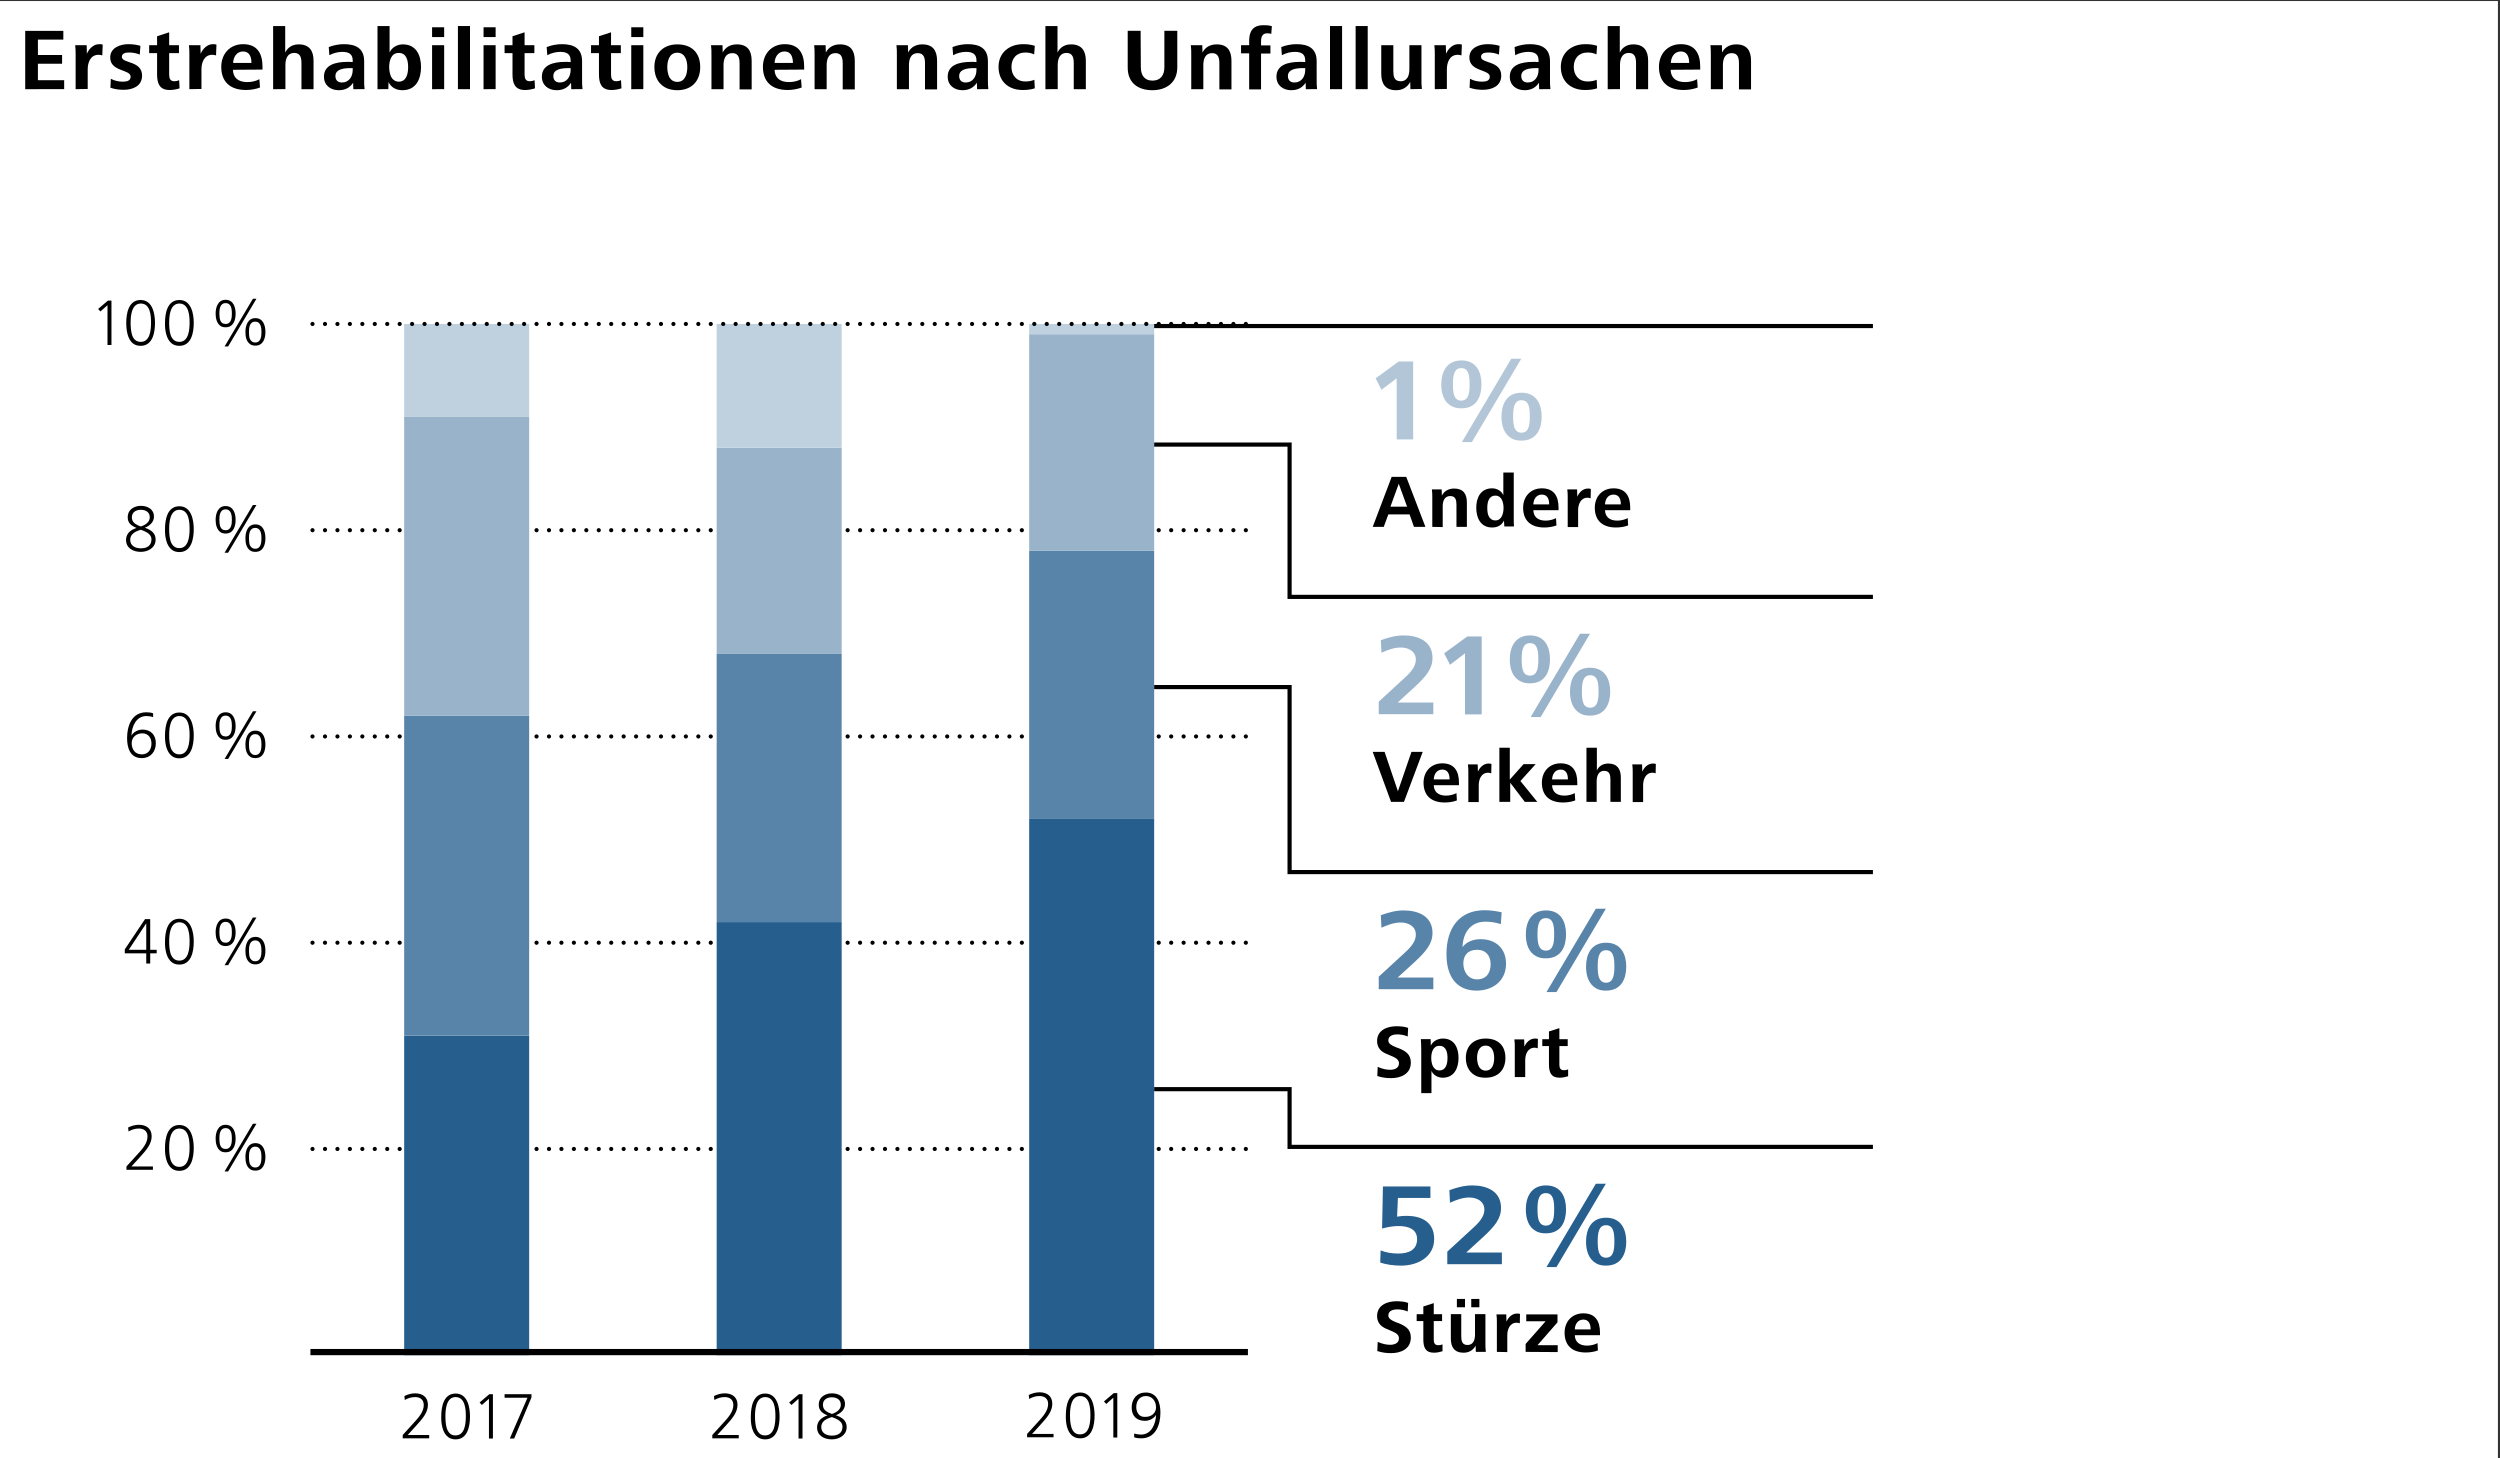 <?xml version="1.0" encoding="utf-8"?>
<!-- Generator: Adobe Illustrator 24.0.3, SVG Export Plug-In . SVG Version: 6.00 Build 0)  -->
<svg version="1.1" id="Ebene_1" xmlns="http://www.w3.org/2000/svg" xmlns:xlink="http://www.w3.org/1999/xlink" x="0px" y="0px"
	 viewBox="0 0 1200 700" style="enable-background:new 0 0 1200 700;" xml:space="preserve">
<rect x="0" y="0" width="1200" height="700" fill="#333333" stroke="none"/>
<style type="text/css">
	.st0{fill:#FFFFFF;}
	.st1{fill:none;stroke:#000000;stroke-width:2;stroke-linecap:round;stroke-linejoin:round;stroke-dasharray:0,5.973;}
	.st2{fill:none;stroke:#000000;stroke-width:2;stroke-linecap:round;stroke-linejoin:round;}
	.st3{fill:#265E8E;}
	.st4{fill:#5984A9;}
	.st5{fill:#99B3CA;}
	.st6{fill:#BFD0DE;}
	.st7{fill:none;stroke:#000000;stroke-width:2;}
	.st8{fill:#B2C6D7;}
	.st9{fill:none;stroke:#000000;stroke-width:3;}
</style>
<g>
	<polygon class="st0" points="-1,0.5 -1,700.5 1199,700.5 1199,0.5 	"/>
	<line class="st1" x1="156" y1="551.5" x2="595" y2="551.5"/>
	<path class="st2" d="M150,551.5L150,551.5 M598,551.5L598,551.5"/>
	<line class="st1" x1="156" y1="353.5" x2="595" y2="353.5"/>
	<path class="st2" d="M150,353.5L150,353.5 M598,353.5L598,353.5"/>
	<line class="st1" x1="156" y1="452.5" x2="595" y2="452.5"/>
	<path class="st2" d="M150,452.5L150,452.5 M598,452.5L598,452.5"/>
	<line class="st1" x1="156" y1="254.5" x2="595" y2="254.5"/>
	<path class="st2" d="M150,254.5L150,254.5 M598,254.5L598,254.5"/>
	<g>
		<path d="M12.1,42.8v-28h18.3V19H18.2v7.4h11.6v4.2H18.2v7.9h12.6v4.3H12.1z"/>
		<path d="M36.3,42.8V26.4c0-1.6,0-3.1-0.2-4.7h5.5l0.1,4.1c1-2.3,3.1-4.6,5.9-4.6c0.6,0,1.1,0,1.7,0.2l-0.2,5.2
			c-0.5-0.2-1.2-0.3-1.8-0.3c-3.9,0-5.2,3.7-5.2,7v9.4L36.3,42.8L36.3,42.8z"/>
		<path d="M53.2,37.8c1.8,1,3.8,1.4,5.8,1.4c2.2,0,3.7-0.6,3.7-2.4c0-3.6-9.8-2.3-9.8-9.2c0-4.7,4.8-6.4,8.7-6.4
			c2.1,0,4.2,0.3,5.8,0.8l-0.3,4.2c-1.7-0.7-3.4-1-5.2-1c-1.5,0-3.4,0.3-3.4,2.1c0,3.3,9.7,1.7,9.7,9c0,5.1-4.6,6.8-8.8,6.8
			c-2.4,0-4.4-0.3-6.4-1L53.2,37.8z"/>
		<path d="M86.2,42.4c-1.5,0.5-3.2,0.8-4.8,0.8c-4.8,0-6-3.1-6-7.5V25.5h-3.8v-3.8h3.8v-4.3l5.8-1.9v6.2h4.7v3.8h-4.7v10.3
			c0,1.8,0.5,3.2,2.5,3.2c0.8,0,1.6-0.2,2.3-0.5L86.2,42.4z"/>
		<path d="M90.9,42.8V26.4c0-1.6,0-3.1-0.2-4.7h5.5l0.1,4.1c1-2.3,3.1-4.6,5.9-4.6c0.6,0,1.1,0,1.7,0.2l-0.2,5.2
			c-0.5-0.2-1.2-0.3-1.8-0.3c-3.9,0-5.2,3.7-5.2,7v9.4L90.9,42.8L90.9,42.8z"/>
	</g>
	<g>
		<path d="M111.8,33.5c0.1,3.7,2.4,5.9,6.9,5.9c2.1,0,4.3-0.5,5.8-1.4l0.3,4c-1.7,0.7-4.4,1.2-6.7,1.2c-7.8,0-11.9-4.1-11.9-11.1
			c0-6.3,4.2-10.9,10.5-10.9c6.8,0,9.3,4.5,9.3,10.8v1.4L111.8,33.5L111.8,33.5z M120.7,30.2c0-2.6-0.8-5.5-4-5.5s-4.7,2.8-4.8,5.5
			H120.7z"/>
		<path d="M131.1,42.8V12.5h5.8v12.7c1.3-2.6,3.6-3.9,6.5-3.9c5,0,7.1,3,7.1,7.8v13.7h-5.8V30.4c0-2.5-0.4-5-3.5-5
			c-3.2,0-4.2,2.9-4.2,5.7v11.7H131.1z"/>
		<path d="M169.6,42.8l-0.1-3.1c-1.5,2.3-3.7,3.6-6.9,3.6c-3.9,0-7.1-2.3-7.1-6.5c0-5.6,5.4-7.1,11.3-7.1c0.8,0,1.7,0,2.5,0.1V29
			c0-3-1.8-4.1-5-4.1c-1.9,0-4.2,0.5-6.2,1.6l-0.3-3.9c2.2-0.9,4.9-1.4,7.3-1.4c5.7,0,9.7,2,9.7,8.2v8.4c0,2.1,0,3.5,0.2,5
			C175,42.8,169.6,42.8,169.6,42.8z M168.1,32.7c-3.4,0-7.1,0.6-7.1,3.8c0,2.1,1.3,3.1,3.1,3.1c3.5,0,5.2-2.9,5.2-6v-0.9
			C169.3,32.7,168.1,32.7,168.1,32.7z"/>
		<path d="M181.2,42.8V12.5h5.8v12.7c1.1-2.5,3.7-3.9,6.4-3.9c6.4,0,8.7,5.3,8.7,10.9c0,5.7-2.4,11.1-8.9,11.1
			c-2.9,0-5.4-1.2-6.7-3.9l-0.1,3.4C186.4,42.8,181.2,42.8,181.2,42.8z M191.4,39.2c3.8,0,4.5-4,4.5-7s-0.7-6.8-4.5-6.8
			c-3.7,0-4.6,3.9-4.6,6.8c0,1.5,0.3,3.2,0.9,4.6C188.4,38.1,189.6,39.2,191.4,39.2z"/>
		<path d="M207.4,17.8v-4.7h5.8v4.7H207.4z M207.4,42.8V21.7h5.8v21.1C213.2,42.8,207.4,42.8,207.4,42.8z"/>
		<path d="M219.8,42.8V12.5h5.8v30.3H219.8z"/>
		<path d="M232.1,17.8v-4.7h5.8v4.7H232.1z M232.1,42.8V21.7h5.8v21.1C237.9,42.8,232.1,42.8,232.1,42.8z"/>
		<path d="M256.8,42.4c-1.5,0.5-3.2,0.8-4.8,0.8c-4.8,0-6-3.1-6-7.5V25.5h-3.8v-3.8h3.8v-4.3l5.8-1.9v6.2h4.7v3.8h-4.7v10.3
			c0,1.8,0.5,3.2,2.5,3.2c0.8,0,1.6-0.2,2.3-0.5L256.8,42.4z"/>
		<path d="M274.2,42.8l-0.1-3.1c-1.5,2.3-3.7,3.6-6.9,3.6c-3.9,0-7.1-2.3-7.1-6.5c0-5.6,5.4-7.1,11.3-7.1c0.8,0,1.7,0,2.5,0.1V29
			c0-3-1.8-4.1-5-4.1c-1.9,0-4.2,0.5-6.2,1.6l-0.3-3.9c2.2-0.9,4.9-1.4,7.3-1.4c5.7,0,9.7,2,9.7,8.2v8.4c0,2.1,0,3.5,0.2,5
			C279.6,42.8,274.2,42.8,274.2,42.8z M272.7,32.7c-3.4,0-7.1,0.6-7.1,3.8c0,2.1,1.3,3.1,3.1,3.1c3.5,0,5.2-2.9,5.2-6v-0.9
			C273.9,32.7,272.7,32.7,272.7,32.7z"/>
		<path d="M298.3,42.4c-1.5,0.5-3.2,0.8-4.8,0.8c-4.8,0-6-3.1-6-7.5V25.5h-3.8v-3.8h3.8v-4.3l5.8-1.9v6.2h4.7v3.8h-4.7v10.3
			c0,1.8,0.5,3.2,2.5,3.2c0.8,0,1.6-0.2,2.3-0.5L298.3,42.4z"/>
		<path d="M303,17.8v-4.7h5.8v4.7H303z M303,42.8V21.7h5.8v21.1C308.8,42.8,303,42.8,303,42.8z"/>
		<path d="M314.1,32.2c0-6.9,4.6-10.9,11-10.9c6.8,0,11,3.9,11,10.9c0,6.8-4.2,11.1-11,11.1c-1.7,0-3.3-0.3-4.7-0.8
			C316.4,40.9,314.1,37.2,314.1,32.2z M325.1,39.3c3.7,0,4.8-3.6,4.8-7.1c0-3.2-1.1-6.9-4.8-6.9c-3.7,0-4.8,3.7-4.8,6.9
			c0,1.7,0.3,3.5,1,4.9C322.1,38.4,323.3,39.3,325.1,39.3z"/>
		<path d="M341.5,42.8V26.4c0-1.6,0-3.2-0.2-4.7h5.5l0.1,3.5c1.4-2.7,3.9-3.9,6.8-3.9c5.1,0,7.1,3,7.1,7.9v13.7H355V30.5
			c0-2.5-0.4-5-3.5-5c-3.3,0-4.2,2.9-4.2,5.7v11.6C347.3,42.8,341.5,42.8,341.5,42.8z"/>
		<path d="M371.8,33.5c0.1,3.7,2.4,5.9,6.9,5.9c2.1,0,4.3-0.5,5.8-1.4l0.3,4c-1.7,0.7-4.4,1.2-6.7,1.2c-7.8,0-11.9-4.1-11.9-11.1
			c0-6.3,4.2-10.9,10.5-10.9c6.8,0,9.3,4.5,9.3,10.8v1.4L371.8,33.5L371.8,33.5z M380.6,30.2c0-2.6-0.8-5.5-4-5.5s-4.7,2.8-4.8,5.5
			H380.6z"/>
		<path d="M391,42.8V26.4c0-1.6,0-3.2-0.2-4.7h5.5l0.1,3.5c1.4-2.7,3.9-3.9,6.8-3.9c5.1,0,7.1,3,7.1,7.9v13.7h-5.8V30.5
			c0-2.5-0.4-5-3.5-5c-3.3,0-4.2,2.9-4.2,5.7v11.6C396.8,42.8,391,42.8,391,42.8z"/>
		<path d="M430.5,42.8V26.4c0-1.6,0-3.2-0.2-4.7h5.5l0.1,3.5c1.4-2.7,3.9-3.9,6.8-3.9c5.1,0,7.1,3,7.1,7.9v13.7H444V30.5
			c0-2.5-0.4-5-3.5-5c-3.3,0-4.2,2.9-4.2,5.7v11.6C436.3,42.8,430.5,42.8,430.5,42.8z"/>
		<path d="M469,42.8l-0.1-3.1c-1.5,2.3-3.7,3.6-6.9,3.6c-3.9,0-7.1-2.3-7.1-6.5c0-5.6,5.4-7.1,11.3-7.1c0.8,0,1.7,0,2.5,0.1V29
			c0-3-1.8-4.1-5-4.1c-1.9,0-4.2,0.5-6.2,1.6l-0.3-3.9c2.2-0.9,4.9-1.4,7.3-1.4c5.7,0,9.7,2,9.7,8.2v8.4c0,2.1,0,3.5,0.2,5
			C474.4,42.8,469,42.8,469,42.8z M467.5,32.7c-3.4,0-7.1,0.6-7.1,3.8c0,2.1,1.3,3.1,3.1,3.1c3.5,0,5.2-2.9,5.2-6v-0.9
			C468.7,32.7,467.5,32.7,467.5,32.7z"/>
		<path d="M496.7,42.4c-1.9,0.6-3.7,0.8-5.8,0.8c-6.9,0-11.6-4.2-11.6-11.1c0-6.8,5.1-10.9,11.8-10.9c2.1,0,3.7,0.2,5.6,0.8
			l-0.3,4.1c-1.3-0.6-2.7-0.9-4.2-0.9c-4.3,0-6.7,2.9-6.7,6.9c0,3.9,2.3,7,6.7,7c1.5,0,2.8-0.2,4.3-0.8L496.7,42.4z"/>
		<path d="M501.8,42.8V12.5h5.8v12.7c1.3-2.6,3.6-3.9,6.5-3.9c5,0,7.1,3,7.1,7.8v13.7h-5.8V30.4c0-2.5-0.4-5-3.5-5
			c-3.2,0-4.2,2.9-4.2,5.7v11.7H501.8z"/>
		<path d="M547.6,32.3c0,3.6,1.6,6.4,5.6,6.4s5.7-2.8,5.7-6.4V14.8h6.2v17.5c0,7.3-5.2,11-12,11s-11.8-3.5-11.8-10.8V14.8h6.2
			L547.6,32.3L547.6,32.3z"/>
		<path d="M571.8,42.8V26.4c0-1.6,0-3.2-0.2-4.7h5.5l0.1,3.5c1.4-2.7,3.9-3.9,6.8-3.9c5.1,0,7.1,3,7.1,7.9v13.7h-5.8V30.5
			c0-2.5-0.4-5-3.5-5c-3.3,0-4.2,2.9-4.2,5.7v11.6C577.6,42.8,571.8,42.8,571.8,42.8z"/>
		<path d="M599.6,42.8V25.6h-3.9v-3.9h3.9v-2.1c0-4.2,1.5-7.5,6.8-7.5c1.3,0,2.8,0,4.1,0.5l-0.3,3.7c-0.6-0.3-1.4-0.3-2.1-0.3
			c-2.5,0-2.8,2.4-2.8,3.7v2.1h4.5v3.9h-4.5v17.2h-5.7V42.8z"/>
		<path d="M626.8,42.8l-0.1-3.1c-1.5,2.3-3.7,3.6-6.9,3.6c-3.9,0-7.1-2.3-7.1-6.5c0-5.6,5.4-7.1,11.3-7.1c0.8,0,1.7,0,2.5,0.1V29
			c0-3-1.8-4.1-5-4.1c-1.9,0-4.2,0.5-6.2,1.6l-0.3-3.9c2.2-0.9,4.9-1.4,7.3-1.4c5.7,0,9.7,2,9.7,8.2v8.4c0,2.1,0,3.5,0.2,5
			C632.2,42.8,626.8,42.8,626.8,42.8z M625.3,32.7c-3.4,0-7.1,0.6-7.1,3.8c0,2.1,1.3,3.1,3.1,3.1c3.5,0,5.2-2.9,5.2-6v-0.9
			C626.5,32.7,625.3,32.7,625.3,32.7z"/>
		<path d="M638.4,42.8V12.5h5.8v30.3H638.4z"/>
		<path d="M650.7,42.8V12.5h5.8v30.3H650.7z"/>
		<path d="M677,42.8l-0.1-3.5c-1.4,2.7-3.8,4-6.8,4c-5.1,0-7.1-3.1-7.1-7.9V21.7h5.8V34c0,2.5,0.3,5,3.5,5c3.3,0,4.2-2.9,4.2-5.8
			V21.7h5.8V38c0,1.6,0,3.2,0.2,4.7L677,42.8L677,42.8z"/>
		<path d="M688.7,42.8V26.4c0-1.6,0-3.1-0.2-4.7h5.5l0.1,4.1c1-2.3,3.1-4.6,5.9-4.6c0.6,0,1.1,0,1.7,0.2l-0.2,5.2
			c-0.5-0.2-1.2-0.3-1.8-0.3c-3.9,0-5.2,3.7-5.2,7v9.4L688.7,42.8L688.7,42.8z"/>
		<path d="M705.6,37.8c1.8,1,3.8,1.4,5.8,1.4c2.2,0,3.7-0.6,3.7-2.4c0-3.6-9.8-2.3-9.8-9.2c0-4.7,4.8-6.4,8.7-6.4
			c2.1,0,4.2,0.3,5.8,0.8l-0.3,4.2c-1.7-0.7-3.4-1-5.2-1c-1.5,0-3.4,0.3-3.4,2.1c0,3.3,9.7,1.7,9.7,9c0,5.1-4.6,6.8-8.8,6.8
			c-2.4,0-4.4-0.3-6.4-1L705.6,37.8z"/>
		<path d="M738.8,42.8l-0.1-3.1c-1.5,2.3-3.7,3.6-6.9,3.6c-3.9,0-7.1-2.3-7.1-6.5c0-5.6,5.4-7.1,11.3-7.1c0.8,0,1.7,0,2.5,0.1V29
			c0-3-1.8-4.1-5-4.1c-1.9,0-4.2,0.5-6.2,1.6l-0.3-3.9c2.2-0.9,4.9-1.4,7.3-1.4c5.7,0,9.7,2,9.7,8.2v8.4c0,2.1,0,3.5,0.2,5
			C744.2,42.8,738.8,42.8,738.8,42.8z M737.3,32.7c-3.4,0-7.1,0.6-7.1,3.8c0,2.1,1.3,3.1,3.1,3.1c3.5,0,5.2-2.9,5.2-6v-0.9
			C738.5,32.7,737.3,32.7,737.3,32.7z"/>
		<path d="M766.6,42.4c-1.9,0.6-3.7,0.8-5.8,0.8c-6.9,0-11.6-4.2-11.6-11.1c0-6.8,5.1-10.9,11.8-10.9c2.1,0,3.7,0.2,5.6,0.8
			l-0.3,4.1c-1.3-0.6-2.7-0.9-4.2-0.9c-4.3,0-6.7,2.9-6.7,6.9c0,3.9,2.3,7,6.7,7c1.5,0,2.8-0.2,4.3-0.8L766.6,42.4z"/>
		<path d="M771.7,42.8V12.5h5.8v12.7c1.3-2.6,3.6-3.9,6.5-3.9c5,0,7.1,3,7.1,7.8v13.7h-5.8V30.4c0-2.5-0.4-5-3.5-5
			c-3.2,0-4.2,2.9-4.2,5.7v11.7H771.7z"/>
		<path d="M801.9,33.5c0.1,3.7,2.4,5.9,6.9,5.9c2.1,0,4.3-0.5,5.8-1.4l0.3,4c-1.7,0.7-4.4,1.2-6.7,1.2c-7.8,0-11.9-4.1-11.9-11.1
			c0-6.3,4.2-10.9,10.5-10.9c6.8,0,9.3,4.5,9.3,10.8v1.4L801.9,33.5L801.9,33.5z M810.8,30.2c0-2.6-0.8-5.5-4-5.5s-4.7,2.8-4.8,5.5
			H810.8z"/>
		<path d="M821.2,42.8V26.4c0-1.6,0-3.2-0.2-4.7h5.5l0.1,3.5c1.4-2.7,3.9-3.9,6.8-3.9c5.1,0,7.1,3,7.1,7.9v13.7h-5.8V30.5
			c0-2.5-0.4-5-3.5-5c-3.3,0-4.2,2.9-4.2,5.7v11.6C827,42.8,821.2,42.8,821.2,42.8z"/>
	</g>
	<polygon class="st3" points="194,497.1 194,650.5 254,650.5 254,497.1 	"/>
	<polygon class="st3" points="344,442.6 344,650.5 404,650.5 404,442.6 	"/>
	<polygon class="st3" points="494,393.1 494,650.5 554,650.5 554,393.1 	"/>
	<polygon class="st4" points="194,343.6 194,497.1 254,497.1 254,343.6 	"/>
	<polygon class="st4" points="344,313.9 344,442.6 404,442.6 404,313.9 	"/>
	<polygon class="st4" points="494,264.4 494,393.1 554,393.1 554,264.4 	"/>
	<polygon class="st5" points="194,200 194,343.6 254,343.6 254,200 	"/>
	<polygon class="st5" points="344,214.9 344,313.9 404,313.9 404,214.9 	"/>
	<polygon class="st5" points="494,160.4 494,264.4 554,264.4 554,160.4 	"/>
	<polygon class="st6" points="194,155.5 194,200.1 254,200.1 254,155.5 	"/>
	<polygon class="st6" points="344,155.5 344,214.9 404,214.9 404,155.5 	"/>
	<polygon class="st6" points="494,155.5 494,160.5 554,160.5 554,155.5 	"/>
	<path class="st7" d="M554,156.5h345 M554,213.4h65v73.1h280 M554,329.8h65v88.8h280 M554,522.8h65v27.7h280"/>
	<polygon class="st8" points="678.3,210.9 678.3,173.5 671.4,173.5 660.3,181.6 663.1,187.1 670.4,181.6 670.4,210.9 	"/>
	<g>
		<path class="st8" d="M691.8,184.5c0-5.8,2.5-11.5,9.7-11.5c7.3,0,9.6,5.7,9.6,11.5s-2.3,11.5-9.6,11.5c-1.8,0-3.4-0.3-4.6-1
			C693.1,193.1,691.8,189,691.8,184.5z M701.4,192.3c3.7,0,4-4.1,4-7.8c0-3.9-0.3-7.8-4-7.8c-3.6,0-4,3.9-4,7.8
			c0,1.8,0.1,3.8,0.6,5.3C698.6,191.3,699.6,192.3,701.4,192.3z M701.7,212.2l23.7-40h4.8l-23.7,40H701.7z M720.7,200
			c0-5.8,2.4-11.5,9.6-11.5c7.3,0,9.7,5.7,9.7,11.5s-2.4,11.5-9.7,11.5c-1.8,0-3.4-0.3-4.6-1C722,208.5,720.7,204.4,720.7,200z
			 M730.3,207.7c3.7,0,4-4.1,4-7.8c0-3.9-0.3-7.8-4-7.8c-3.6,0-4,3.9-4,7.8c0,1.8,0.1,3.8,0.6,5.3
			C727.5,206.7,728.5,207.7,730.3,207.7z"/>
	</g>
	<g>
		<path d="M658.9,252.9l9.1-24h7l9.2,24h-5.5l-2.1-6h-10.2l-2.2,6H658.9z M667.4,243.2h8l-4-11L667.4,243.2z"/>
		<path d="M687.5,252.9v-14c0-1.3,0-2.7-0.2-4h4.7l0.1,3c1.2-2.3,3.3-3.4,5.9-3.4c4.4,0,6.1,2.6,6.1,6.7v11.7h-5v-10.5
			c0-2.2-0.3-4.3-3-4.3c-2.8,0-3.6,2.5-3.6,4.9v10L687.5,252.9L687.5,252.9z"/>
		<path d="M722.1,252.9l-0.2-3c-1.1,2.3-3.2,3.3-5.7,3.3c-5.5,0-7.6-4.6-7.6-9.5c0-4.8,2.1-9.3,7.6-9.3c2.3,0,4.5,1.2,5.4,3.3v-10.9
			h5v20.9c0,2.1,0,3.6,0.1,5h-4.6V252.9z M717.8,249.8c3.1,0,3.9-3.5,3.9-6s-0.8-5.9-3.9-5.9c-3.3,0-3.9,3.3-3.9,5.9
			c0,1.3,0.1,2.8,0.7,4S716.2,249.8,717.8,249.8z"/>
		<path d="M736,244.9c0.1,3.1,2.1,5,5.9,5c1.8,0,3.7-0.5,5-1.2l0.2,3.5c-1.4,0.6-3.8,1-5.8,1c-6.7,0-10.2-3.5-10.2-9.5
			c0-5.4,3.6-9.3,9-9.3c5.8,0,8,3.8,8,9.3v1.2H736z M743.6,242.1c0-2.3-0.7-4.7-3.5-4.7s-4,2.4-4.1,4.7H743.6z"/>
		<path d="M752.5,252.9v-14c0-1.3,0-2.7-0.2-4h4.7l0.1,3.5c0.9-2,2.6-3.9,5.1-3.9c0.5,0,1,0,1.4,0.2l-0.1,4.5
			c-0.5-0.2-1-0.3-1.5-0.3c-3.3,0-4.5,3.2-4.5,6v8.1h-5V252.9z"/>
	</g>
	<g>
		<path d="M770.4,244.9c0.1,3.1,2.1,5,5.9,5c1.8,0,3.7-0.5,5-1.2l0.2,3.5c-1.4,0.6-3.8,1-5.8,1c-6.7,0-10.2-3.5-10.2-9.5
			c0-5.4,3.6-9.3,9-9.3c5.8,0,8,3.8,8,9.3v1.2H770.4z M778,242.1c0-2.3-0.7-4.7-3.5-4.7s-4,2.4-4.1,4.7H778z"/>
	</g>
	<path class="st5" d="M688,342.9v-5.7h-17.1l8.2-7.5c5.5-5.1,8.5-8.8,8.5-13.9c0-8-6.8-10.8-13.8-10.8c-3.9,0-7.4,1-11,2.3l0.3,6
		c2.9-1.3,6-2.5,9.3-2.5c3.6,0,7.2,1.8,7.2,5.8c0,2.6-1.4,5.2-5.3,8.7l-12.5,11.5v6H688V342.9z M711.2,342.9v-37.4h-6.9l-11.1,8.1
		l2.8,5.5l7.2-5.5v29.3H711.2z"/>
	<g>
		<path class="st5" d="M724.7,316.5c0-5.8,2.5-11.5,9.7-11.5c7.3,0,9.6,5.7,9.6,11.5s-2.3,11.5-9.6,11.5c-1.8,0-3.4-0.3-4.6-1
			C726,325.1,724.7,321,724.7,316.5z M734.4,324.3c3.7,0,4-4.1,4-7.8c0-3.9-0.3-7.8-4-7.8c-3.6,0-4,3.9-4,7.8c0,1.8,0.1,3.8,0.6,5.3
			S732.5,324.3,734.4,324.3z M734.7,344.2l23.7-40h4.8l-23.7,40H734.7z M753.6,332c0-5.8,2.4-11.5,9.6-11.5c7.3,0,9.7,5.7,9.7,11.5
			s-2.4,11.5-9.7,11.5c-1.8,0-3.4-0.3-4.6-1C754.9,340.5,753.6,336.4,753.6,332z M763.3,339.7c3.7,0,4-4.1,4-7.8
			c0-3.9-0.3-7.8-4-7.8c-3.6,0-4,3.9-4,7.8c0,1.8,0.1,3.8,0.6,5.3C760.4,338.7,761.4,339.7,763.3,339.7z"/>
	</g>
	<g>
		<path d="M667.7,384.9l-8.8-24h5.7l6.4,18.9l6.5-18.9h5.4l-9,24H667.7z"/>
	</g>
	<g>
		<path d="M688.2,376.9c0.1,3.1,2.1,5,5.9,5c1.8,0,3.7-0.5,5-1.2l0.2,3.5c-1.4,0.6-3.8,1-5.8,1c-6.7,0-10.2-3.5-10.2-9.5
			c0-5.4,3.6-9.3,9-9.3c5.8,0,8,3.8,8,9.3v1.2H688.2z M695.8,374.1c0-2.3-0.7-4.7-3.5-4.7s-4,2.4-4.1,4.7H695.8z"/>
		<path d="M704.8,384.9v-14c0-1.3,0-2.7-0.2-4h4.7l0.1,3.5c0.9-2,2.6-3.9,5.1-3.9c0.5,0,1,0,1.4,0.2l-0.1,4.5
			c-0.5-0.2-1-0.3-1.5-0.3c-3.3,0-4.5,3.2-4.5,6v8.1h-5V384.9z"/>
		<path d="M719.7,384.9v-26h5v15.3l6.6-7.4h5.8l-7.3,8.1l8.1,10h-6l-7-9.2v9.2H719.7z"/>
		<path d="M745,376.9c0.1,3.1,2.1,5,5.9,5c1.8,0,3.7-0.5,5-1.2l0.2,3.5c-1.4,0.6-3.8,1-5.8,1c-6.7,0-10.2-3.5-10.2-9.5
			c0-5.4,3.6-9.3,9-9.3c5.8,0,8,3.8,8,9.3v1.2H745z M752.6,374.1c0-2.3-0.7-4.7-3.5-4.7s-4,2.4-4.1,4.7H752.6z"/>
		<path d="M761.5,384.9v-26h5v10.9c1.1-2.3,3.1-3.3,5.5-3.3c4.2,0,6,2.6,6,6.7v11.7h-5v-10.6c0-2.2-0.3-4.3-3-4.3s-3.6,2.5-3.6,4.9
			v10L761.5,384.9L761.5,384.9z"/>
		<path d="M783.7,384.9v-14c0-1.3,0-2.7-0.2-4h4.7l0.1,3.5c0.9-2,2.6-3.9,5.1-3.9c0.5,0,1,0,1.4,0.2l-0.1,4.5
			c-0.5-0.2-1-0.3-1.5-0.3c-3.3,0-4.5,3.2-4.5,6v8.1h-5V384.9z"/>
	</g>
	<path class="st4" d="M688,474.9v-5.7h-17.1l8.2-7.5c5.5-5.1,8.5-8.8,8.5-13.9c0-8-6.8-10.8-13.8-10.8c-3.9,0-7.4,1-11,2.3l0.3,6
		c2.9-1.3,6-2.5,9.3-2.5c3.6,0,7.2,1.8,7.2,5.8c0,2.6-1.4,5.2-5.3,8.7l-12.5,11.5v6H688V474.9z M704.1,467.8
		c-1.1-1.4-1.7-3.4-1.7-5.3c0-4.1,2.3-6.6,6.6-6.6s6.5,2.9,6.5,7c0,4.2-2.2,7.2-6.5,7.2C706.8,470.1,705.3,469.2,704.1,467.8
		L704.1,467.8z M720.8,437.9c-2.7-0.6-5.5-1-8.2-1c-12.2,0-18.3,8.6-18.3,21.1c0,11.4,5.4,17.5,14.4,17.5c8,0,14.2-4.8,14.2-12.9
		c0-7.3-4.9-11.8-12.2-11.8c-3.2,0-6.7,1.1-8.7,3.8c0.2-6.4,3.5-12.2,11-12.2c2.6,0,5,0.4,7.4,1.2L720.8,437.9z"/>
	<g>
		<path class="st4" d="M732.4,448.5c0-5.8,2.5-11.5,9.7-11.5c7.3,0,9.6,5.7,9.6,11.5S749.4,460,742,460c-1.8,0-3.4-0.3-4.6-1
			C733.7,457.1,732.4,453,732.4,448.5z M742,456.3c3.7,0,4-4.1,4-7.8c0-3.9-0.3-7.8-4-7.8c-3.6,0-4,3.9-4,7.8c0,1.8,0.1,3.8,0.6,5.3
			C739.2,455.3,740.2,456.3,742,456.3z M742.3,476.2l23.7-40h4.8l-23.7,40H742.3z M761.3,464c0-5.8,2.4-11.5,9.6-11.5
			c7.3,0,9.7,5.7,9.7,11.5s-2.4,11.5-9.7,11.5c-1.8,0-3.4-0.3-4.6-1C762.6,472.5,761.3,468.4,761.3,464z M770.9,471.7
			c3.7,0,4-4.1,4-7.8c0-3.9-0.3-7.8-4-7.8c-3.6,0-4,3.9-4,7.8c0,1.8,0.1,3.8,0.6,5.3C768.1,470.7,769.1,471.7,770.9,471.7z"/>
	</g>
	<g>
		<path d="M661.3,512.1c2.2,1,4.3,1.4,6,1.4c1.9,0,4.2-0.7,4.2-3.1c0-1.7-1.3-2.6-4-3.7l-1.9-0.8c-2.4-1-4.6-2.7-4.6-6.2
			c0-5.5,5.3-7.1,9.2-7.1c2.2,0,4.2,0.2,5.7,0.8l-0.2,4.1c-1.7-0.7-3.4-1-5.1-1c-1.8,0-4.2,0.6-4.2,2.9c0,1.6,1.6,2.4,3.5,3.2
			l1.6,0.6c3.2,1.3,5.7,2.9,5.7,6.8c0,5.7-5.1,7.5-9.4,7.5c-2.2,0-4.2-0.2-6.7-1L661.3,512.1z"/>
		<path d="M682.2,524.7v-20.6c0-2.2-0.1-3.7-0.2-5.3h4.7l0.1,3.1c1-2.2,3.4-3.4,5.8-3.4c5.5,0,7.5,4.5,7.5,9.3
			c0,4.9-2.1,9.5-7.6,9.5c-2.3,0-4.5-1.2-5.4-3.3v10.7L682.2,524.7L682.2,524.7z M690.9,513.8c3.3,0,3.9-3.4,3.9-6s-0.6-5.8-3.9-5.8
			c-3.1,0-3.9,3.3-3.9,5.8c0,1.3,0.2,2.8,0.8,4C688.4,512.9,689.3,513.8,690.9,513.8z"/>
		<path d="M703.6,507.8c0-5.9,3.9-9.3,9.5-9.3c5.9,0,9.5,3.3,9.5,9.3c0,5.8-3.6,9.5-9.5,9.5c-1.5,0-2.8-0.2-4-0.6
			C705.6,515.3,703.6,512.1,703.6,507.8z M713.1,513.9c3.2,0,4.1-3.1,4.1-6.1c0-2.8-0.9-5.9-4.1-5.9c-3.2,0-4.1,3.2-4.1,5.9
			c0,1.5,0.3,3,0.9,4.2C710.5,513.1,711.6,513.9,713.1,513.9z"/>
		<path d="M727.1,516.9v-14c0-1.3,0-2.7-0.2-4h4.7l0.1,3.5c0.9-2,2.6-3.9,5.1-3.9c0.5,0,1,0,1.4,0.2l-0.1,4.5
			c-0.5-0.2-1-0.3-1.5-0.3c-3.3,0-4.5,3.2-4.5,6v8.1h-5V516.9z"/>
		<path d="M752.7,516.6c-1.3,0.4-2.7,0.7-4.1,0.7c-4.1,0-5.1-2.6-5.1-6.4v-8.8h-3.2v-3.3h3.2v-3.7l5-1.6v5.3h4v3.3h-4v8.9
			c0,1.5,0.4,2.7,2.2,2.7c0.7,0,1.3-0.1,2-0.4L752.7,516.6z"/>
	</g>
	<path class="st3" d="M662.5,606c3.1,1.1,6.8,1.5,10.1,1.5c7.8,0,15.8-4.1,15.8-12.8c0-8.3-6.3-11.1-13.3-11.1c-1.4,0-3,0.1-4.5,0.4
		l0.4-9h15.6v-5.5h-22.8l-0.4,20.2c2.9-0.8,5.5-1.2,7.9-1.2c4.8,0,8.9,1.5,8.9,6.3c0,5.2-4.1,6.9-9,6.9c-2.9,0-5.8-0.4-8.5-1.5
		L662.5,606z M720.9,606.9v-5.7h-17.1l8.2-7.5c5.5-5.1,8.5-8.8,8.5-13.9c0-8-6.8-10.8-13.8-10.8c-3.9,0-7.4,1-11,2.3l0.3,6
		c2.9-1.3,6-2.5,9.3-2.5c3.6,0,7.2,1.8,7.2,5.8c0,2.6-1.4,5.2-5.3,8.7l-12.5,11.5v6h26.2V606.9z"/>
	<g>
		<path class="st3" d="M732.4,580.5c0-5.8,2.5-11.5,9.7-11.5c7.3,0,9.6,5.7,9.6,11.5S749.4,592,742,592c-1.8,0-3.4-0.3-4.6-1
			C733.7,589.1,732.4,585,732.4,580.5z M742,588.3c3.7,0,4-4.1,4-7.8c0-3.9-0.3-7.8-4-7.8c-3.6,0-4,3.9-4,7.8c0,1.8,0.1,3.8,0.6,5.3
			C739.2,587.3,740.2,588.3,742,588.3z M742.3,608.2l23.7-40h4.8l-23.7,40H742.3z M761.3,596c0-5.8,2.4-11.5,9.6-11.5
			c7.3,0,9.7,5.7,9.7,11.5s-2.4,11.5-9.7,11.5c-1.8,0-3.4-0.3-4.6-1C762.6,604.5,761.3,600.4,761.3,596z M770.9,603.7
			c3.7,0,4-4.1,4-7.8c0-3.9-0.3-7.8-4-7.8c-3.6,0-4,3.9-4,7.8c0,1.8,0.1,3.8,0.6,5.3C768.1,602.7,769.1,603.7,770.9,603.7z"/>
	</g>
	<g>
		<path d="M661.3,644.1c2.2,1,4.3,1.4,6,1.4c1.9,0,4.2-0.7,4.2-3.1c0-1.7-1.3-2.6-4-3.7l-1.9-0.8c-2.4-1-4.6-2.7-4.6-6.2
			c0-5.5,5.3-7.1,9.2-7.1c2.2,0,4.2,0.2,5.7,0.8l-0.2,4.1c-1.7-0.7-3.4-1-5.1-1c-1.8,0-4.2,0.6-4.2,2.9c0,1.6,1.6,2.4,3.5,3.2
			l1.6,0.6c3.2,1.3,5.7,2.9,5.7,6.8c0,5.7-5.1,7.5-9.4,7.5c-2.2,0-4.2-0.2-6.7-1L661.3,644.1z"/>
	</g>
	<g>
		<path d="M692.4,648.6c-1.3,0.4-2.7,0.7-4.1,0.7c-4.1,0-5.1-2.6-5.1-6.4v-8.8H680v-3.3h3.2v-3.7l5-1.6v5.3h4v3.3h-4v8.9
			c0,1.5,0.4,2.7,2.2,2.7c0.7,0,1.3-0.1,2-0.4L692.4,648.6z"/>
		<path d="M708.4,648.9l-0.1-3c-1.2,2.3-3.3,3.4-5.8,3.4c-4.4,0-6.1-2.7-6.1-6.8v-11.7h5v10.5c0,2.2,0.3,4.3,3,4.3
			c2.8,0,3.6-2.5,3.6-4.9v-9.9h5v14c0,1.3,0,2.7,0.2,4.1L708.4,648.9L708.4,648.9z M699.3,627.5v-4h3.9v4H699.3z M706.2,627.5v-4
			h3.9v4H706.2z"/>
		<path d="M718.5,648.9v-14c0-1.3,0-2.7-0.2-4h4.7l0.1,3.5c0.9-2,2.6-3.9,5.1-3.9c0.5,0,1,0,1.4,0.2l-0.1,4.5
			c-0.5-0.2-1-0.3-1.5-0.3c-3.3,0-4.5,3.2-4.5,6v8.1L718.5,648.9L718.5,648.9z"/>
		<path d="M732.3,648.9v-3.8l9.6-10.9h-9.3v-3.3h15v3.8l-9.6,11h9.7v3.3L732.3,648.9L732.3,648.9z"/>
		<path d="M755.9,640.9c0.1,3.1,2.1,5,5.9,5c1.8,0,3.7-0.5,5-1.2l0.2,3.5c-1.4,0.6-3.8,1-5.8,1c-6.7,0-10.2-3.5-10.2-9.5
			c0-5.4,3.6-9.3,9-9.3c5.8,0,8,3.8,8,9.3v1.2H755.9z M763.5,638.1c0-2.3-0.7-4.7-3.5-4.7s-4,2.4-4.1,4.7H763.5z"/>
	</g>
	<path d="M73.4,561.6v-1.7H63.1l4-4.4c3.2-3.5,5.7-6.4,5.7-10.1c0-3.7-2.6-5.5-6.1-5.5c-1.8,0-3.6,0.5-5.2,1.3l0.2,1.9
		c1.6-0.9,3.1-1.4,5-1.4c2.3,0,4.1,1.2,4.1,3.8c0,3.2-2.3,5.9-5.1,8.9l-5,5.5v1.6h12.7V561.6z M82.5,560.9c0.9,0.7,2.1,1.1,3.6,1.1
		c5.8,0,6.9-6.4,6.9-11c0-4.5-1.2-11-6.9-11c-5.8,0-6.9,6.4-6.9,11C79.1,554.4,79.8,558.9,82.5,560.9L82.5,560.9z M81.9,556.8
		c-0.6-1.9-0.7-4.2-0.7-5.9c0-3.2,0.4-9.2,4.9-9.2c4.6,0,4.9,5.9,4.9,9.2s-0.4,9.2-4.9,9.2C83.8,560.1,82.6,558.7,81.9,556.8
		L81.9,556.8z"/>
	<g>
		<path d="M103.5,546.5c0-2.8,1-6.6,4.8-6.6s4.8,3.7,4.8,6.6c0,2.9-0.9,6.6-4.8,6.6c-1,0-1.8-0.2-2.4-0.6
			C104,551.2,103.5,548.7,103.5,546.5z M108.3,551.5c2.8,0,3-3.1,3-5s-0.2-5-3-5s-3,3.1-3,5c0,1,0.1,2.2,0.4,3.2
			C106.1,550.8,106.9,551.5,108.3,551.5z M107.8,562.3l13.6-22.9h1.7l-13.6,22.9H107.8z M117.8,555.3c0-2.8,1-6.6,4.8-6.6
			s4.8,3.7,4.8,6.6c0,2.9-0.9,6.6-4.8,6.6c-1,0-1.8-0.2-2.4-0.6C118.2,560,117.8,557.6,117.8,555.3z M122.5,560.4c2.8,0,3-3.1,3-5
			s-0.2-5-3-5s-3,3.1-3,5c0,1,0.1,2.2,0.4,3.2C120.4,559.6,121.1,560.4,122.5,560.4z"/>
	</g>
	<path d="M64.4,360.5c-0.8-1-1.2-2.4-1.2-3.8c0-2.7,2.1-4.7,5.1-4.7c2.9,0,4.4,2.2,4.4,4.9c0,3-1.7,5.2-4.6,5.2
		C66.4,362.1,65.2,361.5,64.4,360.5L64.4,360.5z M73.5,342.4c-1-0.4-2.2-0.5-3.3-0.5c-6.8,0-9.2,6.3-9.2,12.3c0,4.6,1.3,9.7,7.1,9.7
		c4.1,0,6.7-3,6.7-7.2c0-3.8-2.3-6.5-6.4-6.5c-2.2,0-4.4,1.2-5.3,2.9c0.1-4.3,2.2-9.4,7.2-9.4c1.2,0,2.3,0.2,3.2,0.5L73.5,342.4z
		 M82.5,362.9c0.9,0.7,2.1,1.1,3.6,1.1c5.8,0,6.9-6.4,6.9-11c0-4.5-1.2-11-6.9-11c-5.8,0-6.9,6.4-6.9,11
		C79.1,356.4,79.8,360.9,82.5,362.9L82.5,362.9z M81.9,358.8c-0.6-1.9-0.7-4.2-0.7-5.9c0-3.2,0.4-9.2,4.9-9.2c4.6,0,4.9,5.9,4.9,9.2
		c0,3.3-0.4,9.2-4.9,9.2C83.8,362.1,82.6,360.7,81.9,358.8L81.9,358.8z"/>
	<g>
		<path d="M103.5,348.5c0-2.8,1-6.6,4.8-6.6s4.8,3.7,4.8,6.6s-0.9,6.6-4.8,6.6c-1,0-1.8-0.2-2.4-0.6
			C104,353.2,103.5,350.7,103.5,348.5z M108.3,353.5c2.8,0,3-3.1,3-5s-0.2-5-3-5s-3,3.1-3,5c0,1,0.1,2.2,0.4,3.2
			C106.1,352.8,106.9,353.5,108.3,353.5z M107.8,364.3l13.6-22.9h1.7l-13.6,22.9H107.8z M117.8,357.3c0-2.8,1-6.6,4.8-6.6
			s4.8,3.7,4.8,6.6s-0.9,6.6-4.8,6.6c-1,0-1.8-0.2-2.4-0.6C118.2,362,117.8,359.6,117.8,357.3z M122.5,362.4c2.8,0,3-3.1,3-5
			s-0.2-5-3-5s-3,3.1-3,5c0,1,0.1,2.2,0.4,3.2C120.4,361.6,121.1,362.4,122.5,362.4z"/>
	</g>
	<path d="M70.2,457.6v4.9h1.9v-4.9h3.1v-1.7h-3.1v-14.7h-2.5l-9.7,14.5v1.9L70.2,457.6L70.2,457.6z M70.2,443.2v12.7h-8.4
		L70.2,443.2z M82.5,461.9c0.9,0.7,2.1,1.1,3.6,1.1c5.8,0,6.9-6.4,6.9-11c0-4.5-1.2-11-6.9-11c-5.8,0-6.9,6.4-6.9,11
		C79.1,455.4,79.8,459.9,82.5,461.9L82.5,461.9z M81.9,457.8c-0.6-1.9-0.7-4.2-0.7-5.9c0-3.2,0.4-9.2,4.9-9.2c4.6,0,4.9,5.9,4.9,9.2
		c0,3.3-0.4,9.2-4.9,9.2C83.8,461.1,82.6,459.7,81.9,457.8L81.9,457.8z"/>
	<g>
		<path d="M103.5,447.5c0-2.8,1-6.6,4.8-6.6s4.8,3.7,4.8,6.6s-0.9,6.6-4.8,6.6c-1,0-1.8-0.2-2.4-0.6
			C104,452.2,103.5,449.7,103.5,447.5z M108.3,452.5c2.8,0,3-3.1,3-5s-0.2-5-3-5s-3,3.1-3,5c0,1,0.1,2.2,0.4,3.2
			C106.1,451.8,106.9,452.5,108.3,452.5z M107.8,463.3l13.6-22.9h1.7l-13.6,22.9H107.8z M117.8,456.3c0-2.8,1-6.6,4.8-6.6
			s4.8,3.7,4.8,6.6s-0.9,6.6-4.8,6.6c-1,0-1.8-0.2-2.4-0.6C118.2,461,117.8,458.6,117.8,456.3z M122.5,461.4c2.8,0,3-3.1,3-5
			s-0.2-5-3-5s-3,3.1-3,5c0,1,0.1,2.2,0.4,3.2C120.4,460.6,121.1,461.4,122.5,461.4z"/>
	</g>
	<path d="M53.5,165.6v-21.3h-1.7l-4.7,4l1.1,1.2l3.4-3v19.1H53.5z M63.9,164.9c0.9,0.7,2.1,1.1,3.6,1.1c5.8,0,6.9-6.4,6.9-11
		c0-4.5-1.2-11-6.9-11c-5.8,0-6.9,6.4-6.9,11C60.6,158.4,61.2,162.9,63.9,164.9L63.9,164.9z M63.4,160.8c-0.6-1.9-0.7-4.2-0.7-5.9
		c0-3.2,0.4-9.2,4.9-9.2c4.6,0,4.9,5.9,4.9,9.2s-0.4,9.2-4.9,9.2C65.3,164.1,64,162.7,63.4,160.8L63.4,160.8z M82.5,164.9
		c0.9,0.7,2.1,1.1,3.6,1.1c5.8,0,6.9-6.4,6.9-11c0-4.5-1.2-11-6.9-11c-5.8,0-6.9,6.4-6.9,11C79.1,158.4,79.8,162.9,82.5,164.9
		L82.5,164.9z M81.9,160.8c-0.6-1.9-0.7-4.2-0.7-5.9c0-3.2,0.4-9.2,4.9-9.2c4.6,0,4.9,5.9,4.9,9.2s-0.4,9.2-4.9,9.2
		C83.8,164.1,82.6,162.7,81.9,160.8L81.9,160.8z"/>
	<g>
		<path d="M103.5,150.5c0-2.8,1-6.6,4.8-6.6s4.8,3.7,4.8,6.6c0,2.9-0.9,6.6-4.8,6.6c-1,0-1.8-0.2-2.4-0.6
			C104,155.2,103.5,152.7,103.5,150.5z M108.3,155.5c2.8,0,3-3.1,3-5s-0.2-5-3-5s-3,3.1-3,5c0,1,0.1,2.2,0.4,3.2
			C106.1,154.8,106.9,155.5,108.3,155.5z M107.8,166.3l13.6-22.9h1.7l-13.6,22.9H107.8z M117.8,159.3c0-2.8,1-6.6,4.8-6.6
			s4.8,3.7,4.8,6.6c0,2.9-0.9,6.6-4.8,6.6c-1,0-1.8-0.2-2.4-0.6C118.2,164,117.8,161.6,117.8,159.3z M122.5,164.4c2.8,0,3-3.1,3-5
			s-0.2-5-3-5s-3,3.1-3,5c0,1,0.1,2.2,0.4,3.2C120.4,163.6,121.1,164.4,122.5,164.4z"/>
	</g>
	<path d="M69.4,255c1.8,0.8,3.3,2,3.3,3.9c0,3.3-2.5,4.3-5.1,4.3s-5.1-1.2-5.1-4.1c0-2.7,2.3-4,5.1-4.8
		C68.1,254.5,68.8,254.7,69.4,255L69.4,255z M65.9,252c-1.6-0.8-2.6-1.9-2.6-3.7c0-2.4,1.9-3.6,4.3-3.6c2.3,0,4.3,1.1,4.3,3.6
		c0,2.3-2.1,3.7-4.3,4.4C67,252.5,66.4,252.3,65.9,252L65.9,252z M63.5,254.3c-1.8,1-3,2.6-3,4.9c0,3.9,3.4,5.7,7.1,5.7
		c3.5,0,7.1-2,7.1-5.9c0-3.3-2.4-4.7-5.2-5.7c2-0.7,4.4-2.5,4.4-5.3c0-3.7-3.2-5.2-6.3-5.2c-2.8,0-6.3,1.5-6.3,5.5
		c0,2.7,1.6,4,4.2,5.1C64.7,253.7,64.1,254,63.5,254.3L63.5,254.3z M82.5,263.9c0.9,0.7,2.1,1.1,3.6,1.1c5.8,0,6.9-6.4,6.9-11
		c0-4.5-1.2-11-6.9-11c-5.8,0-6.9,6.4-6.9,11C79.1,257.4,79.8,261.9,82.5,263.9L82.5,263.9z M81.9,259.8c-0.6-1.9-0.7-4.2-0.7-5.9
		c0-3.2,0.4-9.2,4.9-9.2c4.6,0,4.9,5.9,4.9,9.2c0,3.3-0.4,9.2-4.9,9.2C83.8,263.1,82.6,261.7,81.9,259.8L81.9,259.8z"/>
	<g>
		<path d="M103.5,249.5c0-2.8,1-6.6,4.8-6.6s4.8,3.7,4.8,6.6c0,2.9-0.9,6.6-4.8,6.6c-1,0-1.8-0.2-2.4-0.6
			C104,254.2,103.5,251.7,103.5,249.5z M108.3,254.5c2.8,0,3-3.1,3-5s-0.2-5-3-5s-3,3.1-3,5c0,1,0.1,2.2,0.4,3.2
			C106.1,253.8,106.9,254.5,108.3,254.5z M107.8,265.3l13.6-22.9h1.7l-13.6,22.9H107.8z M117.8,258.3c0-2.8,1-6.6,4.8-6.6
			s4.8,3.7,4.8,6.6c0,2.9-0.9,6.6-4.8,6.6c-1,0-1.8-0.2-2.4-0.6C118.2,263,117.8,260.6,117.8,258.3z M122.5,263.4c2.8,0,3-3.1,3-5
			s-0.2-5-3-5s-3,3.1-3,5c0,1,0.1,2.2,0.4,3.2C120.4,262.6,121.1,263.4,122.5,263.4z"/>
	</g>
	<line class="st9" x1="149" y1="649" x2="599" y2="649"/>
	<path d="M206,690.5v-1.7h-10.3l4-4.4c3.2-3.5,5.7-6.4,5.7-10.1c0-3.7-2.6-5.5-6.1-5.5c-1.8,0-3.6,0.5-5.2,1.3l0.2,1.9
		c1.6-0.9,3.1-1.4,5-1.4c2.3,0,4.1,1.2,4.1,3.8c0,3.2-2.3,5.9-5.1,8.9l-5,5.5v1.6H206V690.5z M215.1,689.8c0.9,0.7,2.1,1.1,3.6,1.1
		c5.8,0,6.9-6.4,6.9-11c0-4.5-1.2-11-6.9-11c-5.8,0-6.9,6.4-6.9,11C211.7,683.4,212.4,687.8,215.1,689.8L215.1,689.8z M214.5,685.7
		c-0.6-1.9-0.7-4.2-0.7-5.9c0-3.2,0.4-9.2,4.9-9.2c4.6,0,4.9,5.9,4.9,9.2s-0.4,9.2-4.9,9.2C216.4,689.1,215.2,687.6,214.5,685.7
		L214.5,685.7z M236.6,690.5v-21.3h-1.7l-4.7,4l1.1,1.2l3.4-3v19.1H236.6z"/>
	<polygon points="246.8,690.5 255.1,670.8 255.1,669.2 242.2,669.2 242.2,670.9 253.2,670.9 244.7,690.5 	"/>
	<path d="M354.6,690.5v-1.7h-10.3l4-4.4c3.2-3.5,5.7-6.4,5.7-10.1c0-3.7-2.6-5.5-6.1-5.5c-1.8,0-3.6,0.5-5.2,1.3l0.2,1.9
		c1.6-0.9,3.1-1.4,5-1.4c2.3,0,4.1,1.2,4.1,3.8c0,3.2-2.3,5.9-5.1,8.9l-5,5.5v1.6h12.7V690.5z M363.7,689.8c0.9,0.7,2.1,1.1,3.6,1.1
		c5.8,0,6.9-6.4,6.9-11c0-4.5-1.2-11-6.9-11c-5.8,0-6.9,6.4-6.9,11C360.3,683.4,360.9,687.8,363.7,689.8L363.7,689.8z M363.1,685.7
		c-0.6-1.9-0.7-4.2-0.7-5.9c0-3.2,0.4-9.2,4.9-9.2c4.6,0,4.9,5.9,4.9,9.2s-0.4,9.2-4.9,9.2C365,689.1,363.8,687.6,363.1,685.7
		L363.1,685.7z M385.2,690.5v-21.3h-1.7l-4.7,4l1.1,1.2l3.4-3v19.1H385.2z M401.1,680.9c1.8,0.8,3.3,2,3.3,3.9
		c0,3.3-2.5,4.3-5.1,4.3s-5.1-1.2-5.1-4.1c0-2.7,2.3-4,5.1-4.8C399.8,680.4,400.5,680.6,401.1,680.9L401.1,680.9z M397.6,678
		c-1.6-0.8-2.6-1.9-2.6-3.7c0-2.4,1.9-3.6,4.3-3.6c2.3,0,4.3,1.1,4.3,3.6c0,2.3-2.1,3.7-4.3,4.4C398.7,678.4,398.1,678.2,397.6,678
		L397.6,678z M395.2,680.3c-1.8,1-3,2.6-3,4.9c0,3.9,3.4,5.7,7.1,5.7c3.5,0,7.1-2,7.1-5.9c0-3.3-2.4-4.7-5.2-5.7
		c2-0.7,4.4-2.5,4.4-5.3c0-3.7-3.2-5.2-6.3-5.2c-2.8,0-6.3,1.5-6.3,5.5c0,2.7,1.6,4,4.2,5.1C396.4,679.6,395.8,679.9,395.2,680.3
		L395.2,680.3z"/>
	<line class="st1" x1="156" y1="155.5" x2="595" y2="155.5"/>
	<path class="st2" d="M150,155.5L150,155.5 M598,155.5L598,155.5"/>
	<path d="M505.7,690v-1.7h-10.3l4-4.4c3.2-3.5,5.7-6.4,5.7-10.1c0-3.7-2.6-5.5-6.1-5.5c-1.8,0-3.6,0.5-5.2,1.3l0.2,1.9
		c1.6-0.9,3.1-1.4,5-1.4c2.3,0,4.1,1.2,4.1,3.8c0,3.2-2.3,5.9-5.1,8.9l-5,5.5v1.6h12.7V690z M514.9,689.3c0.9,0.7,2.1,1.1,3.6,1.1
		c5.8,0,6.9-6.4,6.9-11c0-4.5-1.2-11-6.9-11c-5.8,0-6.9,6.4-6.9,11C511.5,682.9,512.1,687.3,514.9,689.3L514.9,689.3z M514.3,685.2
		c-0.6-1.9-0.7-4.2-0.7-5.9c0-3.2,0.4-9.2,4.9-9.2c4.6,0,4.9,5.9,4.9,9.2s-0.4,9.2-4.9,9.2C516.2,688.6,514.9,687.1,514.3,685.2
		L514.3,685.2z M536.3,690v-21.3h-1.7l-4.7,4l1.1,1.2l3.4-3V690H536.3z M546.5,678.8c-0.7-0.9-1.1-2-1.1-3.4c0-3,1.7-5.3,4.6-5.3
		c3.2,0,4.9,2.6,4.9,5.4c0,2.7-2.1,4.6-5.1,4.6C548.3,680.2,547.2,679.7,546.5,678.8L546.5,678.8z M544.4,689.9
		c1.1,0.4,2.3,0.5,3.4,0.5c6.8,0,9.2-6.3,9.2-12.3c0-4.6-1.4-9.7-7.1-9.7c-4.1,0-6.7,3-6.7,7.2c0,4,2.3,6.4,6.4,6.4
		c2.2,0,4.4-1.2,5.3-2.9c-0.1,4.3-2.2,9.5-7.2,9.5c-1.2,0-2.4-0.2-3.3-0.5L544.4,689.9z"/>
</g>
</svg>
